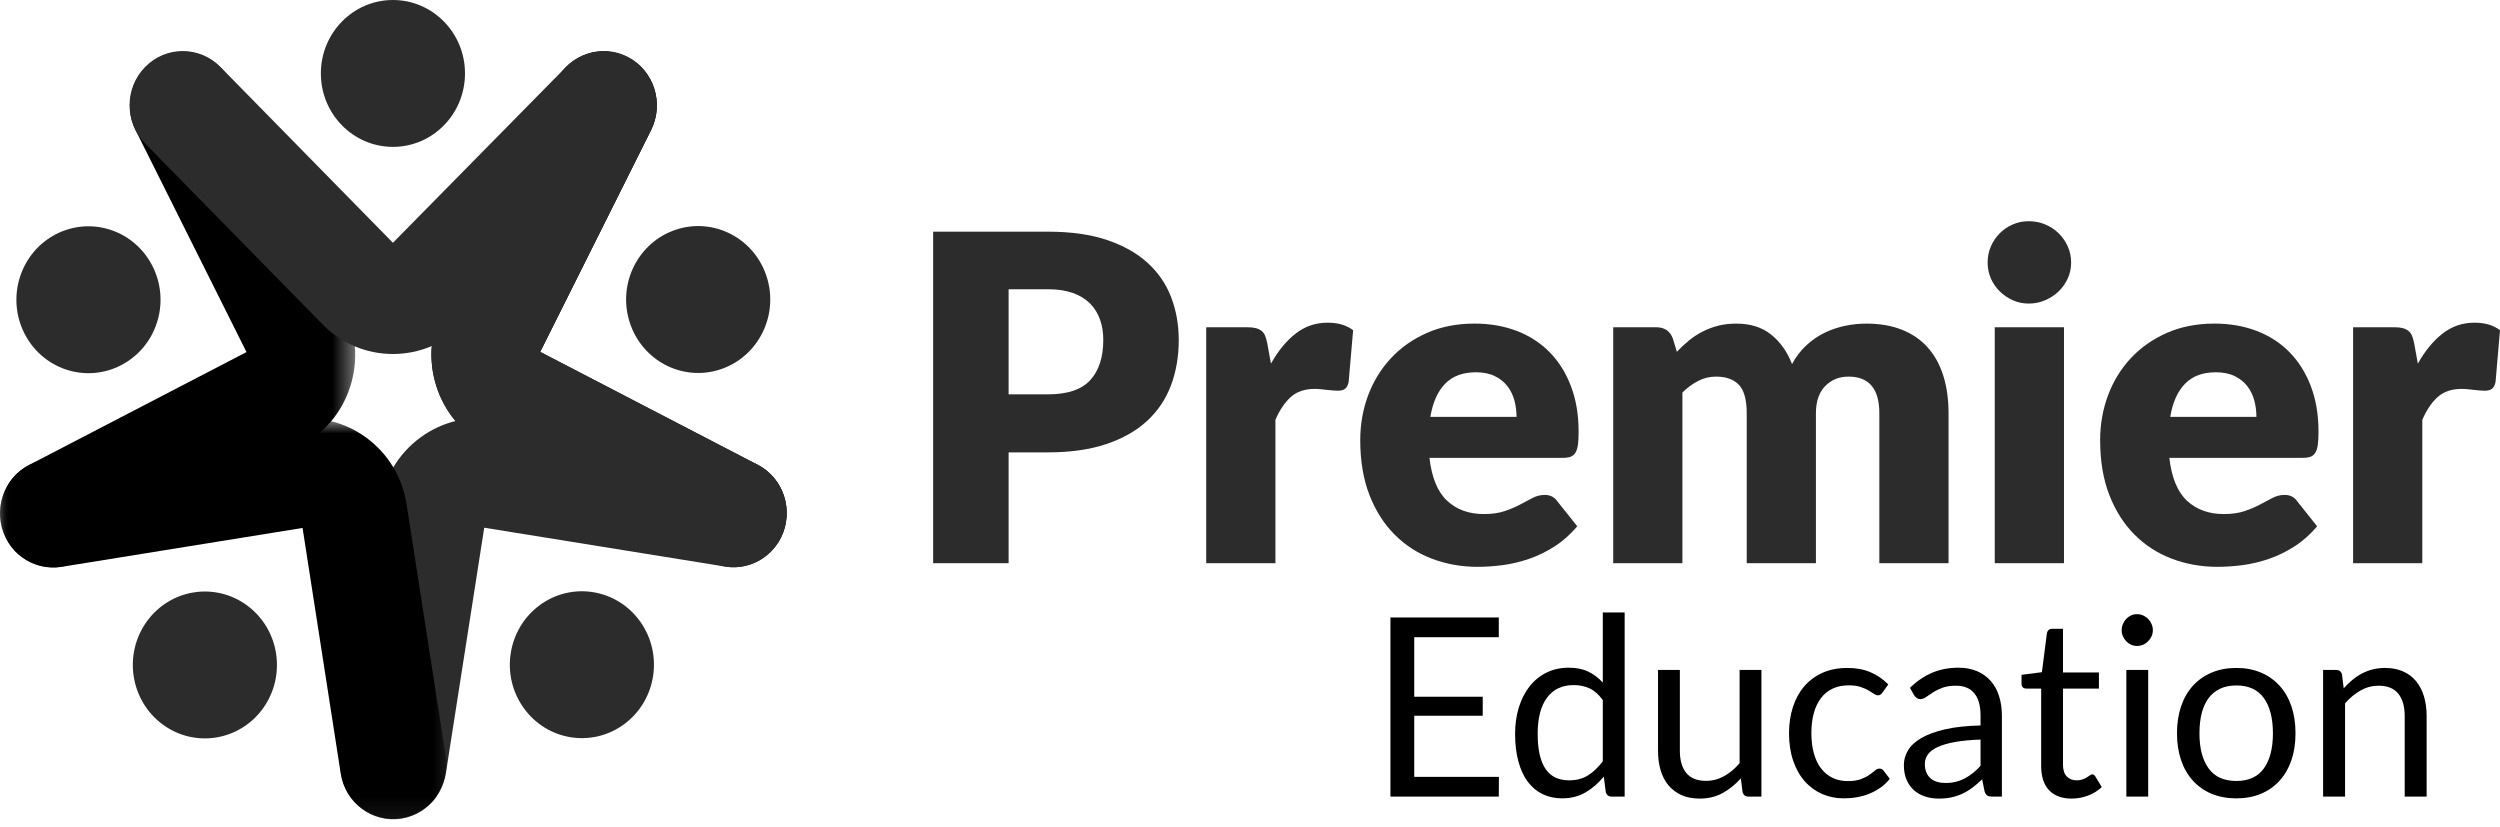 <svg width="124" height="41" viewBox="0 0 124 41" fill="none" xmlns="http://www.w3.org/2000/svg">
<path fill-rule="evenodd" clip-rule="evenodd" d="M51.976 11.491C53.113 11.491 54.089 11.628 54.905 11.903C55.721 12.178 56.393 12.556 56.921 13.037C57.448 13.518 57.838 14.086 58.089 14.741C58.339 15.396 58.466 16.103 58.466 16.863C58.466 17.683 58.337 18.435 58.078 19.12C57.819 19.805 57.424 20.392 56.893 20.88C56.361 21.37 55.688 21.752 54.872 22.026C54.056 22.301 53.09 22.438 51.976 22.438H50.027V27.934H46.284V11.491H51.976ZM51.976 19.56C52.951 19.56 53.652 19.323 54.081 18.849C54.508 18.376 54.723 17.713 54.723 16.863C54.723 16.486 54.667 16.145 54.556 15.836C54.445 15.527 54.278 15.262 54.053 15.04C53.827 14.819 53.543 14.647 53.2 14.527C52.857 14.407 52.448 14.346 51.976 14.346H50.027V19.56H51.976Z" fill="#2C2C2C"/>
<path fill-rule="evenodd" clip-rule="evenodd" d="M63.039 18.037C63.393 17.405 63.801 16.908 64.263 16.547C64.724 16.186 65.254 16.005 65.852 16.005C66.368 16.005 66.789 16.13 67.115 16.378L66.893 18.951C66.856 19.116 66.795 19.229 66.71 19.289C66.626 19.349 66.509 19.38 66.361 19.38C66.302 19.38 66.224 19.376 66.128 19.368C66.032 19.361 65.933 19.351 65.829 19.34C65.726 19.329 65.621 19.317 65.515 19.306C65.407 19.295 65.309 19.289 65.221 19.289C64.719 19.289 64.318 19.425 64.019 19.695C63.721 19.967 63.467 20.343 63.261 20.824V27.934H59.828V16.231H61.866C62.035 16.231 62.177 16.246 62.292 16.276C62.406 16.306 62.502 16.354 62.58 16.418C62.658 16.481 62.716 16.566 62.757 16.671C62.797 16.776 62.833 16.904 62.862 17.055L63.039 18.037Z" fill="#2C2C2C"/>
<path fill-rule="evenodd" clip-rule="evenodd" d="M70.902 22.709C71.012 23.687 71.304 24.396 71.777 24.837C72.249 25.277 72.858 25.497 73.604 25.497C74.002 25.497 74.346 25.448 74.634 25.35C74.921 25.252 75.178 25.143 75.403 25.022C75.628 24.902 75.835 24.793 76.023 24.695C76.212 24.597 76.409 24.548 76.616 24.548C76.889 24.548 77.096 24.65 77.236 24.853L78.233 26.106C77.879 26.52 77.496 26.857 77.086 27.116C76.677 27.375 76.255 27.579 75.824 27.726C75.392 27.872 74.96 27.974 74.528 28.031C74.097 28.087 73.685 28.115 73.293 28.115C72.489 28.115 71.734 27.981 71.029 27.714C70.323 27.447 69.707 27.05 69.18 26.523C68.652 25.997 68.234 25.343 67.928 24.56C67.622 23.777 67.468 22.867 67.468 21.828C67.468 21.046 67.6 20.305 67.861 19.605C68.124 18.905 68.5 18.293 68.991 17.766C69.482 17.239 70.077 16.822 70.775 16.513C71.472 16.205 72.26 16.05 73.139 16.05C73.899 16.05 74.595 16.171 75.226 16.411C75.858 16.652 76.4 17.003 76.854 17.461C77.308 17.92 77.663 18.482 77.917 19.148C78.171 19.814 78.299 20.569 78.299 21.411C78.299 21.674 78.288 21.889 78.266 22.054C78.244 22.22 78.203 22.351 78.144 22.449C78.085 22.547 78.006 22.615 77.906 22.653C77.806 22.69 77.68 22.709 77.524 22.709H70.902ZM75.22 20.677C75.22 20.4 75.185 20.128 75.115 19.865C75.045 19.602 74.931 19.367 74.772 19.16C74.614 18.953 74.404 18.785 74.147 18.657C73.888 18.529 73.574 18.465 73.205 18.465C72.555 18.465 72.046 18.655 71.677 19.035C71.307 19.415 71.064 19.963 70.946 20.677H75.22Z" fill="#2C2C2C"/>
<path fill-rule="evenodd" clip-rule="evenodd" d="M80.015 27.934V16.231H82.142C82.57 16.231 82.85 16.427 82.982 16.817L83.171 17.45C83.363 17.246 83.562 17.06 83.77 16.891C83.976 16.721 84.199 16.575 84.439 16.451C84.679 16.326 84.938 16.23 85.214 16.157C85.491 16.086 85.796 16.051 86.128 16.051C86.822 16.051 87.396 16.233 87.85 16.598C88.304 16.962 88.649 17.45 88.885 18.059C89.077 17.698 89.312 17.39 89.589 17.134C89.865 16.878 90.164 16.671 90.485 16.513C90.807 16.355 91.146 16.238 91.505 16.163C91.862 16.088 92.219 16.051 92.573 16.051C93.23 16.051 93.814 16.15 94.323 16.35C94.832 16.549 95.258 16.839 95.602 17.219C95.945 17.599 96.206 18.065 96.382 18.618C96.559 19.171 96.648 19.797 96.648 20.497V27.934H93.215V20.497C93.215 19.286 92.706 18.68 91.687 18.68C91.222 18.68 90.836 18.836 90.53 19.149C90.224 19.46 90.07 19.91 90.07 20.497V27.934H86.637V20.497C86.637 19.828 86.508 19.357 86.249 19.087C85.992 18.815 85.611 18.68 85.109 18.68C84.799 18.68 84.505 18.751 84.229 18.895C83.952 19.037 83.691 19.229 83.448 19.47V27.934H80.015Z" fill="#2C2C2C"/>
<path fill-rule="evenodd" clip-rule="evenodd" d="M102.728 13.025C102.728 13.304 102.673 13.565 102.562 13.81C102.451 14.055 102.299 14.269 102.108 14.453C101.916 14.637 101.693 14.785 101.437 14.893C101.183 15.003 100.912 15.057 100.624 15.057C100.343 15.057 100.082 15.003 99.838 14.893C99.594 14.785 99.378 14.637 99.189 14.453C99.002 14.269 98.854 14.055 98.746 13.81C98.64 13.565 98.586 13.304 98.586 13.025C98.586 12.74 98.64 12.473 98.746 12.224C98.854 11.976 99.002 11.758 99.189 11.569C99.378 11.382 99.594 11.235 99.838 11.13C100.082 11.024 100.343 10.972 100.624 10.972C100.912 10.972 101.183 11.024 101.437 11.13C101.693 11.235 101.916 11.382 102.108 11.569C102.299 11.758 102.451 11.976 102.562 12.224C102.673 12.473 102.728 12.74 102.728 13.025ZM98.94 27.934H102.374V16.231H98.94V27.934Z" fill="#2C2C2C"/>
<path fill-rule="evenodd" clip-rule="evenodd" d="M107.6 22.709C107.71 23.687 108.002 24.396 108.475 24.837C108.947 25.277 109.556 25.497 110.302 25.497C110.701 25.497 111.044 25.448 111.332 25.35C111.619 25.252 111.877 25.143 112.102 25.022C112.327 24.902 112.533 24.793 112.722 24.695C112.91 24.597 113.108 24.548 113.314 24.548C113.587 24.548 113.794 24.65 113.934 24.853L114.931 26.106C114.577 26.52 114.195 26.857 113.784 27.116C113.375 27.375 112.954 27.579 112.522 27.726C112.09 27.872 111.659 27.974 111.226 28.031C110.795 28.087 110.383 28.115 109.992 28.115C109.188 28.115 108.432 27.981 107.727 27.714C107.022 27.447 106.405 27.05 105.878 26.523C105.35 25.997 104.932 25.343 104.626 24.56C104.32 23.777 104.167 22.867 104.167 21.828C104.167 21.046 104.298 20.305 104.56 19.605C104.822 18.905 105.198 18.293 105.689 17.766C106.18 17.239 106.775 16.822 107.473 16.513C108.17 16.205 108.958 16.05 109.837 16.05C110.597 16.05 111.293 16.171 111.925 16.411C112.556 16.652 113.098 17.003 113.552 17.461C114.006 17.92 114.361 18.482 114.615 19.148C114.87 19.814 114.998 20.569 114.998 21.411C114.998 21.674 114.986 21.889 114.964 22.054C114.943 22.22 114.902 22.351 114.842 22.449C114.783 22.547 114.704 22.615 114.605 22.653C114.504 22.69 114.378 22.709 114.222 22.709H107.6ZM111.918 20.677C111.918 20.4 111.884 20.128 111.813 19.865C111.743 19.602 111.629 19.367 111.47 19.16C111.312 18.953 111.103 18.785 110.845 18.657C110.586 18.529 110.272 18.465 109.904 18.465C109.253 18.465 108.745 18.655 108.376 19.035C108.006 19.415 107.762 19.963 107.644 20.677H111.918Z" fill="#2C2C2C"/>
<path fill-rule="evenodd" clip-rule="evenodd" d="M119.925 18.037C120.279 17.405 120.687 16.908 121.149 16.547C121.61 16.186 122.14 16.005 122.737 16.005C123.254 16.005 123.675 16.13 124 16.378L123.779 18.951C123.742 19.116 123.681 19.229 123.596 19.289C123.511 19.349 123.395 19.38 123.247 19.38C123.188 19.38 123.11 19.376 123.014 19.368C122.918 19.361 122.819 19.351 122.715 19.34C122.612 19.329 122.507 19.317 122.4 19.306C122.293 19.295 122.195 19.289 122.107 19.289C121.604 19.289 121.204 19.425 120.905 19.695C120.606 19.967 120.353 20.343 120.146 20.824V27.934H116.714V16.231H118.751C118.921 16.231 119.063 16.246 119.178 16.276C119.292 16.306 119.388 16.354 119.466 16.418C119.543 16.481 119.602 16.566 119.643 16.671C119.683 16.776 119.719 16.904 119.748 17.055L119.925 18.037Z" fill="#2C2C2C"/>
<path fill-rule="evenodd" clip-rule="evenodd" d="M21.644 19.156C21.236 17.876 21.341 16.512 21.939 15.317L27.587 4.02C28.249 2.696 29.836 2.17 31.134 2.845C32.432 3.518 32.949 5.137 32.287 6.459L26.792 17.452L37.578 23.052C38.875 23.726 39.391 25.345 38.73 26.668C38.069 27.99 36.481 28.517 35.182 27.843L24.097 22.086C22.923 21.477 22.053 20.436 21.644 19.156Z" fill="#2C2C2C"/>
<path fill-rule="evenodd" clip-rule="evenodd" d="M35.735 18.32C33.857 18.942 31.84 17.895 31.231 15.982C30.621 14.068 31.648 12.014 33.525 11.392C35.403 10.77 37.419 11.817 38.029 13.73C38.64 15.643 37.611 17.698 35.735 18.32Z" fill="#2C2C2C"/>
<path fill-rule="evenodd" clip-rule="evenodd" d="M21.644 19.156C21.236 17.876 21.341 16.512 21.939 15.317L27.587 4.02C28.249 2.696 29.836 2.17 31.134 2.845C32.432 3.518 32.949 5.137 32.287 6.459L26.792 17.452L37.578 23.052C38.875 23.726 39.391 25.345 38.73 26.668C38.069 27.99 36.284 28.331 35.182 27.843L24.097 22.086C22.923 21.477 22.053 20.436 21.644 19.156Z" fill="#2C2C2C"/>
<path fill-rule="evenodd" clip-rule="evenodd" d="M20.836 21.711C21.904 20.921 23.209 20.601 24.51 20.81L36.798 22.794C38.237 23.026 39.219 24.403 38.991 25.869C38.763 27.336 37.412 28.336 35.973 28.103L24.018 26.174L22.124 38.296C21.896 39.762 20.544 40.825 19.106 40.593C17.667 40.361 16.685 38.984 16.914 37.517L18.86 24.994C19.065 23.668 19.768 22.503 20.836 21.711Z" fill="#2C2C2C"/>
<path fill-rule="evenodd" clip-rule="evenodd" d="M25.971 35.11C24.81 33.484 25.165 31.206 26.761 30.023C28.358 28.84 30.593 29.202 31.753 30.828C32.914 32.456 32.56 34.734 30.963 35.916C29.366 37.098 27.131 36.738 25.971 35.11Z" fill="#2C2C2C"/>
<mask id="mask0_43_405" style="mask-type:luminance" maskUnits="userSpaceOnUse" x="0" y="20" width="23" height="21">
<path d="M0 20.759H22.144V40.638H0V20.759Z" fill="white"/>
</mask>
<g mask="url(#mask0_43_405)">
<path fill-rule="evenodd" clip-rule="evenodd" d="M18.188 21.724C19.257 22.514 19.958 23.68 20.165 25.006L22.111 37.529C22.339 38.996 21.358 40.373 19.918 40.605C18.479 40.837 17.128 39.837 16.9 38.37L15.007 26.186L3.051 28.116C1.613 28.348 0.262 27.347 0.033 25.881C-0.195 24.415 0.786 23.038 2.227 22.806L14.515 20.822C15.815 20.612 17.119 20.932 18.188 21.724Z" fill="black"/>
</g>
<path fill-rule="evenodd" clip-rule="evenodd" d="M7.27 30.841C8.43 29.214 10.666 28.853 12.263 30.035C13.86 31.217 14.214 33.495 13.054 35.123C11.893 36.75 9.658 37.111 8.061 35.928C6.465 34.746 6.111 32.468 7.27 30.841Z" fill="#2C2C2C"/>
<mask id="mask1_43_405" style="mask-type:luminance" maskUnits="userSpaceOnUse" x="0" y="2" width="18" height="27">
<path d="M0 2.562H17.618V28.147H0V2.562Z" fill="white"/>
</mask>
<g mask="url(#mask1_43_405)">
<path fill-rule="evenodd" clip-rule="evenodd" d="M17.373 19.168C16.965 20.448 16.095 21.488 14.922 22.098L3.836 27.854C2.538 28.527 0.949 28.002 0.288 26.679C-0.373 25.357 0.142 23.738 1.441 23.064L12.226 17.463L6.731 6.471C6.069 5.148 6.586 3.53 7.884 2.855C9.181 2.182 10.769 2.708 11.431 4.031L17.08 15.329C17.677 16.524 17.782 17.888 17.373 19.168Z" fill="black"/>
</g>
<path fill-rule="evenodd" clip-rule="evenodd" d="M5.492 11.403C7.369 12.025 8.397 14.079 7.787 15.993C7.177 17.906 5.16 18.953 3.282 18.331C1.406 17.709 0.378 15.655 0.989 13.742C1.599 11.828 3.614 10.781 5.492 11.403Z" fill="#2C2C2C"/>
<path fill-rule="evenodd" clip-rule="evenodd" d="M19.489 17.558C18.168 17.558 16.928 17.035 15.997 16.087L7.2 7.121C6.169 6.07 6.169 4.369 7.2 3.319C8.229 2.27 9.9 2.27 10.93 3.319L19.489 12.042L28.049 3.348C29.021 2.357 30.749 2.27 31.779 3.319C32.809 4.369 32.809 6.07 31.779 7.121L22.981 16.087C22.05 17.035 20.81 17.558 19.489 17.558Z" fill="#2C2C2C"/>
<path fill-rule="evenodd" clip-rule="evenodd" d="M23.064 3.642C23.064 5.654 21.464 7.285 19.49 7.285C17.516 7.285 15.915 5.654 15.915 3.642C15.915 1.63 17.516 0 19.49 0C21.464 0 23.064 1.63 23.064 3.642Z" fill="#2C2C2C"/>
<path fill-rule="evenodd" clip-rule="evenodd" d="M26.807 17.419L32.296 6.439C32.958 5.116 32.442 3.497 31.143 2.823C29.846 2.149 28.258 2.676 27.596 3.998L21.948 15.296C21.398 16.396 21.271 17.639 21.572 18.827L26.807 17.419Z" fill="#2C2C2C"/>
<path fill-rule="evenodd" clip-rule="evenodd" d="M74.346 38.532L74.34 39.511H68.966V30.625H74.34V31.604H70.147V34.557H73.543V35.499H70.147V38.532H74.346Z" fill="black"/>
<path fill-rule="evenodd" clip-rule="evenodd" d="M80.583 30.377V39.511H79.938C79.784 39.511 79.686 39.435 79.646 39.282L79.548 38.519C79.285 38.841 78.984 39.102 78.648 39.3C78.311 39.499 77.921 39.598 77.479 39.598C77.126 39.598 76.806 39.529 76.518 39.391C76.23 39.252 75.985 39.049 75.781 38.78C75.579 38.511 75.423 38.176 75.314 37.775C75.204 37.374 75.149 36.913 75.149 36.392C75.149 35.929 75.21 35.498 75.331 35.099C75.453 34.701 75.627 34.354 75.855 34.06C76.082 33.767 76.36 33.536 76.691 33.369C77.022 33.201 77.394 33.118 77.808 33.118C78.186 33.118 78.508 33.182 78.779 33.313C79.048 33.443 79.289 33.625 79.499 33.856V30.377H80.583ZM79.499 34.724C79.297 34.447 79.078 34.253 78.843 34.144C78.607 34.035 78.344 33.98 78.051 33.98C77.479 33.98 77.039 34.188 76.731 34.607C76.423 35.024 76.269 35.619 76.269 36.392C76.269 36.802 76.303 37.151 76.372 37.443C76.441 37.735 76.543 37.974 76.676 38.163C76.81 38.35 76.974 38.488 77.169 38.575C77.364 38.662 77.585 38.705 77.832 38.705C78.189 38.705 78.501 38.623 78.766 38.457C79.032 38.292 79.276 38.059 79.499 37.756V34.724Z" fill="black"/>
<path fill-rule="evenodd" clip-rule="evenodd" d="M87.367 33.229V39.511H86.723C86.568 39.511 86.471 39.435 86.431 39.282L86.345 38.606C86.077 38.908 85.777 39.15 85.444 39.334C85.112 39.519 84.73 39.61 84.3 39.61C83.964 39.61 83.667 39.553 83.409 39.44C83.151 39.326 82.935 39.166 82.761 38.959C82.587 38.753 82.456 38.503 82.368 38.208C82.281 37.916 82.238 37.591 82.238 37.235V33.229H83.321V37.235C83.321 37.71 83.427 38.079 83.641 38.339C83.853 38.6 84.179 38.73 84.617 38.73C84.937 38.73 85.236 38.652 85.515 38.498C85.792 38.342 86.049 38.128 86.284 37.855V33.229H87.367Z" fill="black"/>
<path fill-rule="evenodd" clip-rule="evenodd" d="M93.373 34.346C93.34 34.391 93.308 34.426 93.275 34.452C93.243 34.476 93.199 34.488 93.142 34.488C93.081 34.488 93.014 34.462 92.941 34.411C92.868 34.359 92.778 34.302 92.671 34.24C92.563 34.179 92.431 34.122 92.275 34.07C92.118 34.019 91.927 33.993 91.7 33.993C91.396 33.993 91.128 34.047 90.897 34.156C90.666 34.266 90.472 34.424 90.315 34.631C90.159 34.838 90.042 35.088 89.963 35.381C89.884 35.675 89.844 36.004 89.844 36.368C89.844 36.747 89.886 37.085 89.972 37.382C90.057 37.677 90.177 37.925 90.334 38.125C90.49 38.326 90.678 38.478 90.9 38.584C91.12 38.69 91.369 38.742 91.645 38.742C91.909 38.742 92.125 38.711 92.296 38.647C92.467 38.582 92.607 38.511 92.719 38.432C92.831 38.354 92.924 38.283 92.999 38.219C93.073 38.155 93.148 38.123 93.221 38.123C93.31 38.123 93.379 38.157 93.427 38.227L93.732 38.63C93.598 38.8 93.446 38.945 93.275 39.065C93.106 39.185 92.921 39.285 92.725 39.365C92.528 39.446 92.323 39.506 92.108 39.542C91.892 39.58 91.673 39.598 91.45 39.598C91.065 39.598 90.707 39.526 90.376 39.381C90.046 39.236 89.759 39.027 89.516 38.751C89.272 38.477 89.081 38.139 88.944 37.737C88.806 37.337 88.736 36.88 88.736 36.368C88.736 35.901 88.8 35.468 88.928 35.072C89.056 34.675 89.242 34.333 89.488 34.045C89.733 33.758 90.036 33.534 90.394 33.372C90.754 33.211 91.166 33.13 91.633 33.13C92.067 33.13 92.449 33.202 92.78 33.344C93.111 33.487 93.403 33.688 93.659 33.949L93.373 34.346Z" fill="black"/>
<path fill-rule="evenodd" clip-rule="evenodd" d="M94.736 34.116C95.076 33.782 95.444 33.532 95.837 33.366C96.23 33.201 96.667 33.118 97.145 33.118C97.49 33.118 97.797 33.176 98.064 33.291C98.332 33.407 98.557 33.568 98.739 33.775C98.923 33.982 99.061 34.232 99.153 34.525C99.246 34.819 99.294 35.142 99.294 35.493V39.511H98.813C98.707 39.511 98.626 39.494 98.57 39.459C98.513 39.423 98.468 39.354 98.435 39.251L98.314 38.655C98.151 38.809 97.993 38.944 97.839 39.061C97.684 39.18 97.523 39.279 97.353 39.359C97.182 39.44 97.001 39.502 96.808 39.545C96.615 39.589 96.401 39.61 96.166 39.61C95.926 39.61 95.701 39.577 95.49 39.508C95.279 39.44 95.096 39.337 94.939 39.201C94.784 39.065 94.66 38.892 94.569 38.683C94.477 38.474 94.432 38.227 94.432 37.943C94.432 37.694 94.498 37.455 94.633 37.226C94.766 36.996 94.983 36.793 95.284 36.615C95.584 36.438 95.975 36.292 96.458 36.179C96.941 36.064 97.532 35.999 98.235 35.983V35.493C98.235 35.005 98.131 34.636 97.925 34.386C97.717 34.136 97.415 34.011 97.017 34.011C96.751 34.011 96.525 34.045 96.345 34.113C96.164 34.181 96.009 34.257 95.877 34.343C95.745 34.427 95.632 34.504 95.536 34.572C95.441 34.64 95.347 34.675 95.254 34.675C95.181 34.675 95.117 34.655 95.064 34.615C95.012 34.576 94.967 34.528 94.931 34.469L94.736 34.116ZM98.235 36.683C97.736 36.7 97.311 36.741 96.96 36.805C96.609 36.868 96.323 36.953 96.102 37.056C95.881 37.159 95.721 37.281 95.621 37.421C95.522 37.562 95.472 37.719 95.472 37.893C95.472 38.058 95.499 38.2 95.552 38.321C95.604 38.441 95.676 38.538 95.768 38.615C95.858 38.691 95.966 38.748 96.09 38.782C96.213 38.818 96.347 38.835 96.488 38.835C96.679 38.835 96.854 38.816 97.012 38.777C97.169 38.737 97.319 38.68 97.459 38.606C97.599 38.531 97.733 38.442 97.861 38.339C97.989 38.236 98.113 38.119 98.235 37.986V36.683Z" fill="black"/>
<path fill-rule="evenodd" clip-rule="evenodd" d="M102.756 39.61C102.269 39.61 101.895 39.472 101.634 39.195C101.372 38.918 101.242 38.519 101.242 37.999V34.153H100.499C100.434 34.153 100.379 34.134 100.334 34.095C100.29 34.055 100.268 33.994 100.268 33.911V33.471L101.278 33.341L101.527 31.4C101.54 31.338 101.567 31.288 101.609 31.248C101.652 31.209 101.708 31.189 101.776 31.189H102.324V33.354H104.107V34.153H102.324V37.924C102.324 38.188 102.387 38.385 102.513 38.513C102.639 38.641 102.801 38.705 103 38.705C103.113 38.705 103.212 38.69 103.294 38.659C103.378 38.627 103.45 38.594 103.511 38.556C103.572 38.519 103.624 38.485 103.665 38.454C103.708 38.423 103.746 38.408 103.778 38.408C103.835 38.408 103.886 38.443 103.93 38.513L104.247 39.04C104.06 39.218 103.835 39.358 103.572 39.459C103.308 39.56 103.036 39.61 102.756 39.61Z" fill="black"/>
<path fill-rule="evenodd" clip-rule="evenodd" d="M106.781 31.257C106.781 31.365 106.76 31.465 106.717 31.558C106.675 31.651 106.618 31.734 106.546 31.806C106.476 31.878 106.393 31.936 106.297 31.977C106.202 32.018 106.102 32.039 105.997 32.039C105.891 32.039 105.792 32.018 105.701 31.977C105.61 31.936 105.53 31.878 105.46 31.806C105.392 31.734 105.337 31.651 105.297 31.558C105.256 31.465 105.235 31.365 105.235 31.257C105.235 31.15 105.256 31.047 105.297 30.95C105.337 30.854 105.392 30.769 105.46 30.696C105.53 30.624 105.61 30.567 105.701 30.525C105.792 30.484 105.891 30.464 105.997 30.464C106.102 30.464 106.202 30.484 106.297 30.525C106.393 30.567 106.476 30.624 106.546 30.696C106.618 30.769 106.675 30.854 106.717 30.95C106.76 31.047 106.781 31.15 106.781 31.257ZM105.467 39.512H106.55V33.229H105.467V39.512Z" fill="black"/>
<path fill-rule="evenodd" clip-rule="evenodd" d="M110.925 33.13C111.375 33.13 111.78 33.207 112.141 33.36C112.503 33.513 112.811 33.73 113.066 34.011C113.322 34.292 113.517 34.632 113.654 35.031C113.79 35.43 113.857 35.875 113.857 36.367C113.857 36.864 113.79 37.31 113.654 37.707C113.517 38.103 113.322 38.443 113.066 38.723C112.811 39.005 112.503 39.221 112.141 39.372C111.78 39.523 111.375 39.599 110.925 39.599C110.47 39.599 110.062 39.523 109.699 39.372C109.335 39.221 109.026 39.005 108.77 38.723C108.515 38.443 108.319 38.103 108.183 37.707C108.047 37.31 107.979 36.864 107.979 36.367C107.979 35.875 108.047 35.43 108.183 35.031C108.319 34.632 108.515 34.292 108.77 34.011C109.026 33.73 109.335 33.513 109.699 33.36C110.062 33.207 110.47 33.13 110.925 33.13ZM110.925 38.736C111.533 38.736 111.988 38.529 112.288 38.113C112.588 37.698 112.737 37.118 112.737 36.373C112.737 35.625 112.588 35.043 112.288 34.625C111.988 34.208 111.533 33.998 110.925 33.998C110.616 33.998 110.347 34.052 110.119 34.16C109.889 34.267 109.699 34.423 109.547 34.625C109.395 34.828 109.281 35.077 109.205 35.372C109.13 35.668 109.093 36.002 109.093 36.373C109.093 37.118 109.244 37.698 109.547 38.113C109.848 38.529 110.308 38.736 110.925 38.736Z" fill="black"/>
<path fill-rule="evenodd" clip-rule="evenodd" d="M116.248 34.141C116.382 33.988 116.524 33.849 116.675 33.726C116.825 33.601 116.984 33.495 117.152 33.407C117.32 33.318 117.499 33.249 117.688 33.202C117.876 33.154 118.08 33.13 118.299 33.13C118.636 33.13 118.932 33.187 119.19 33.301C119.448 33.414 119.663 33.575 119.836 33.785C120.007 33.994 120.139 34.244 120.228 34.538C120.317 34.831 120.361 35.156 120.361 35.511V39.511H119.273V35.511C119.273 35.036 119.166 34.667 118.953 34.404C118.74 34.142 118.417 34.011 117.982 34.011C117.662 34.011 117.363 34.09 117.085 34.246C116.807 34.404 116.551 34.616 116.315 34.885V39.511H115.226V33.23H115.877C116.031 33.23 116.127 33.306 116.163 33.459L116.248 34.141Z" fill="black"/>
</svg>
